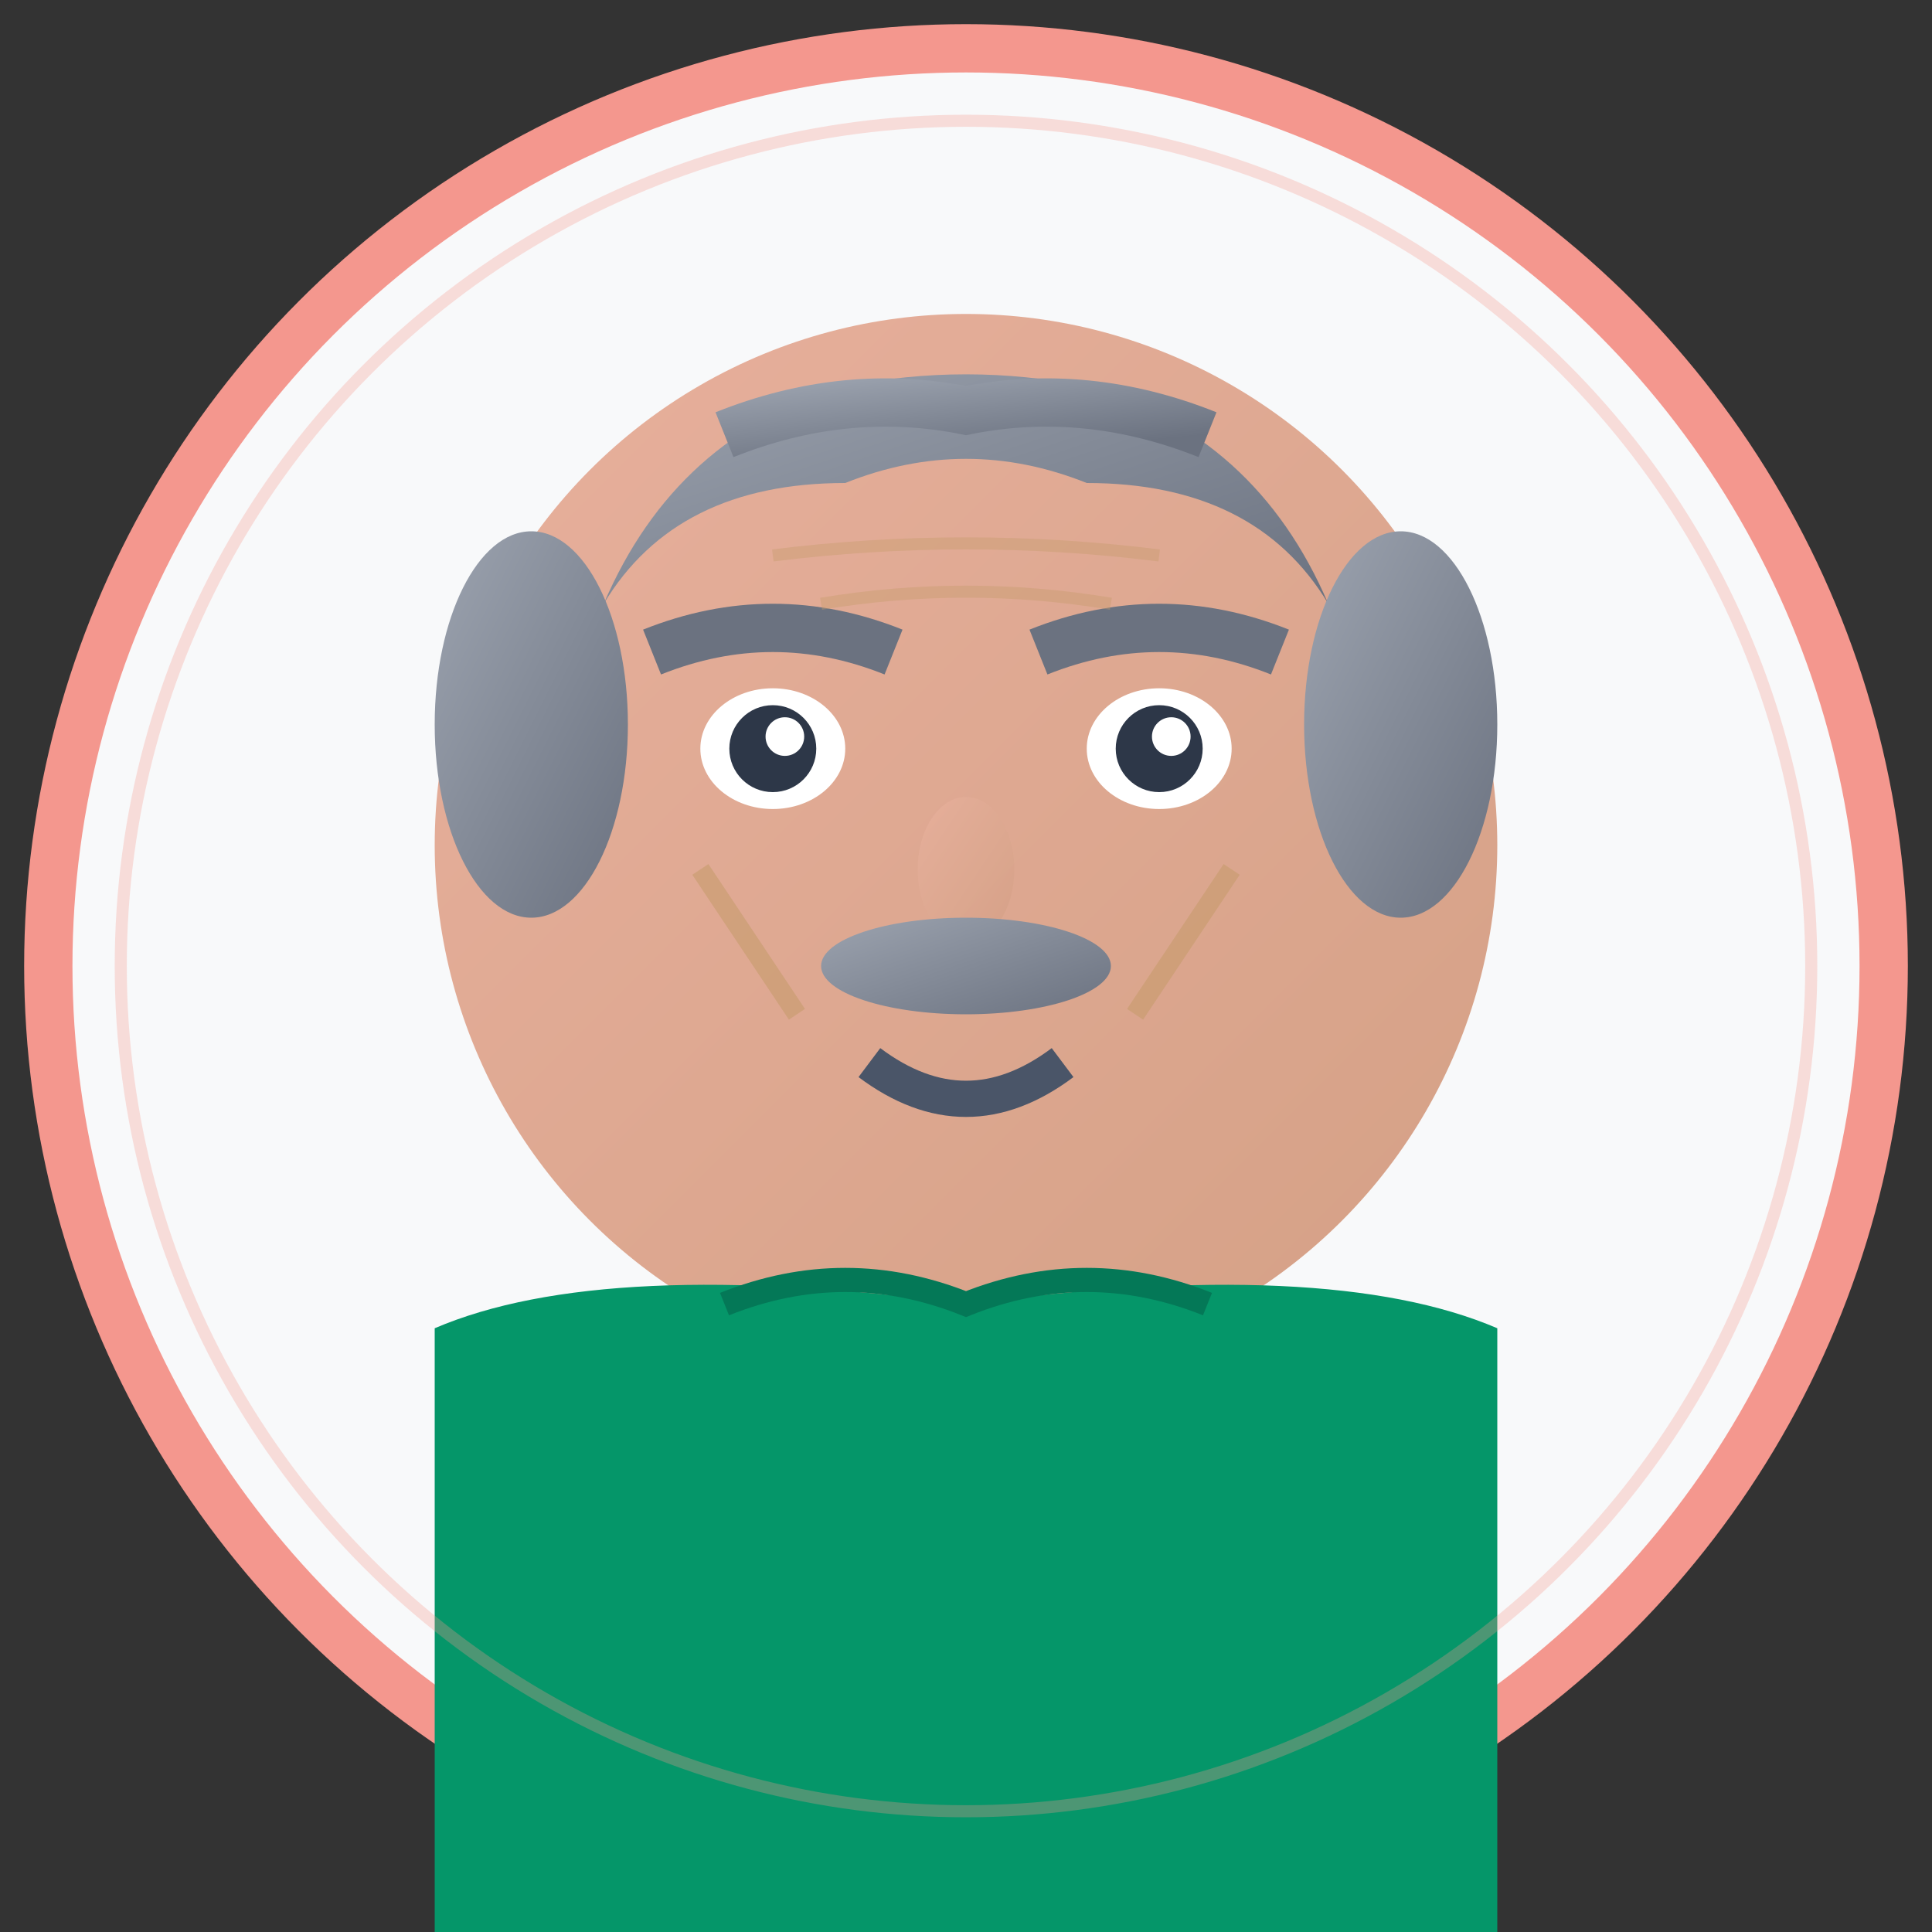 <svg width="80" height="80" viewBox="0 0 80 80" fill="none" xmlns="http://www.w3.org/2000/svg">
    <rect x="0" y="0" width="80" height="80" fill="#333333" stroke="none"/>
    <defs>
        <linearGradient id="skinTone2" x1="0%" y1="0%" x2="100%" y2="100%">
            <stop offset="0%" style="stop-color:#e8b09d;stop-opacity:1" />
            <stop offset="100%" style="stop-color:#d4a085;stop-opacity:1" />
        </linearGradient>
        <linearGradient id="hairGrad2" x1="0%" y1="0%" x2="100%" y2="100%">
            <stop offset="0%" style="stop-color:#9ca3af;stop-opacity:1" />
            <stop offset="100%" style="stop-color:#6b7280;stop-opacity:1" />
        </linearGradient>
    </defs>
    
    <!-- Background circle -->
    <circle cx="40" cy="40" r="38" fill="#f8f9fa" stroke="#f4978e" stroke-width="2"/>
    
    <!-- Face -->
    <circle cx="40" cy="35" r="22" fill="url(#skinTone2)"/>
    
    <!-- Hair (distinguished gentleman style with receding hairline) -->
    <path d="M 25 25 Q 28 18 35 16 Q 40 15 45 16 Q 52 18 55 25 Q 52 20 45 20 Q 40 18 35 20 Q 28 20 25 25 Z" fill="url(#hairGrad2)"/>
    
    <!-- Receding hairline detail -->
    <path d="M 30 18 Q 35 16 40 17 Q 45 16 50 18" stroke="url(#hairGrad2)" stroke-width="2" fill="none"/>
    
    <!-- Side hair -->
    <ellipse cx="22" cy="30" rx="4" ry="8" fill="url(#hairGrad2)"/>
    <ellipse cx="58" cy="30" rx="4" ry="8" fill="url(#hairGrad2)"/>
    
    <!-- Eyes (kind and experienced) -->
    <ellipse cx="32" cy="31" rx="3" ry="2.5" fill="white"/>
    <ellipse cx="48" cy="31" rx="3" ry="2.5" fill="white"/>
    <circle cx="32" cy="31" r="1.8" fill="#2d3748"/>
    <circle cx="48" cy="31" r="1.8" fill="#2d3748"/>
    <circle cx="32.5" cy="30.5" r="0.8" fill="white"/>
    <circle cx="48.5" cy="30.5" r="0.8" fill="white"/>
    
    <!-- Eyebrows (bushier, distinguished) -->
    <path d="M 27 27 Q 32 25 37 27" stroke="#6b7280" stroke-width="2" fill="none"/>
    <path d="M 43 27 Q 48 25 53 27" stroke="#6b7280" stroke-width="2" fill="none"/>
    
    <!-- Nose (slightly larger, masculine) -->
    <ellipse cx="40" cy="36" rx="2" ry="3" fill="url(#skinTone2)" opacity="0.8"/>
    
    <!-- Mustache -->
    <ellipse cx="40" cy="40" rx="6" ry="2" fill="url(#hairGrad2)"/>
    
    <!-- Mouth (gentle smile under mustache) -->
    <path d="M 36 44 Q 40 47 44 44" stroke="#4a5568" stroke-width="1.5" fill="none"/>
    
    <!-- Laugh lines -->
    <path d="M 29 36 Q 31 39 33 42" stroke="#c69c6d" stroke-width="0.8" fill="none" opacity="0.6"/>
    <path d="M 51 36 Q 49 39 47 42" stroke="#c69c6d" stroke-width="0.8" fill="none" opacity="0.6"/>
    
    <!-- Forehead lines (showing wisdom) -->
    <path d="M 32 23 Q 40 22 48 23" stroke="#c69c6d" stroke-width="0.5" fill="none" opacity="0.4"/>
    <path d="M 34 25 Q 40 24 46 25" stroke="#c69c6d" stroke-width="0.5" fill="none" opacity="0.4"/>
    
    <!-- Clothing (casual sweater) -->
    <path d="M 18 55 Q 25 52 40 54 Q 55 52 62 55 L 62 80 L 18 80 Z" fill="#059669"/>
    
    <!-- Collar detail -->
    <path d="M 30 54 Q 35 52 40 54 Q 45 52 50 54" stroke="#047857" stroke-width="1" fill="none"/>
    
    <!-- Confident aura -->
    <circle cx="40" cy="40" r="35" stroke="#f4978e" stroke-width="0.5" fill="none" opacity="0.3"/>
</svg>

